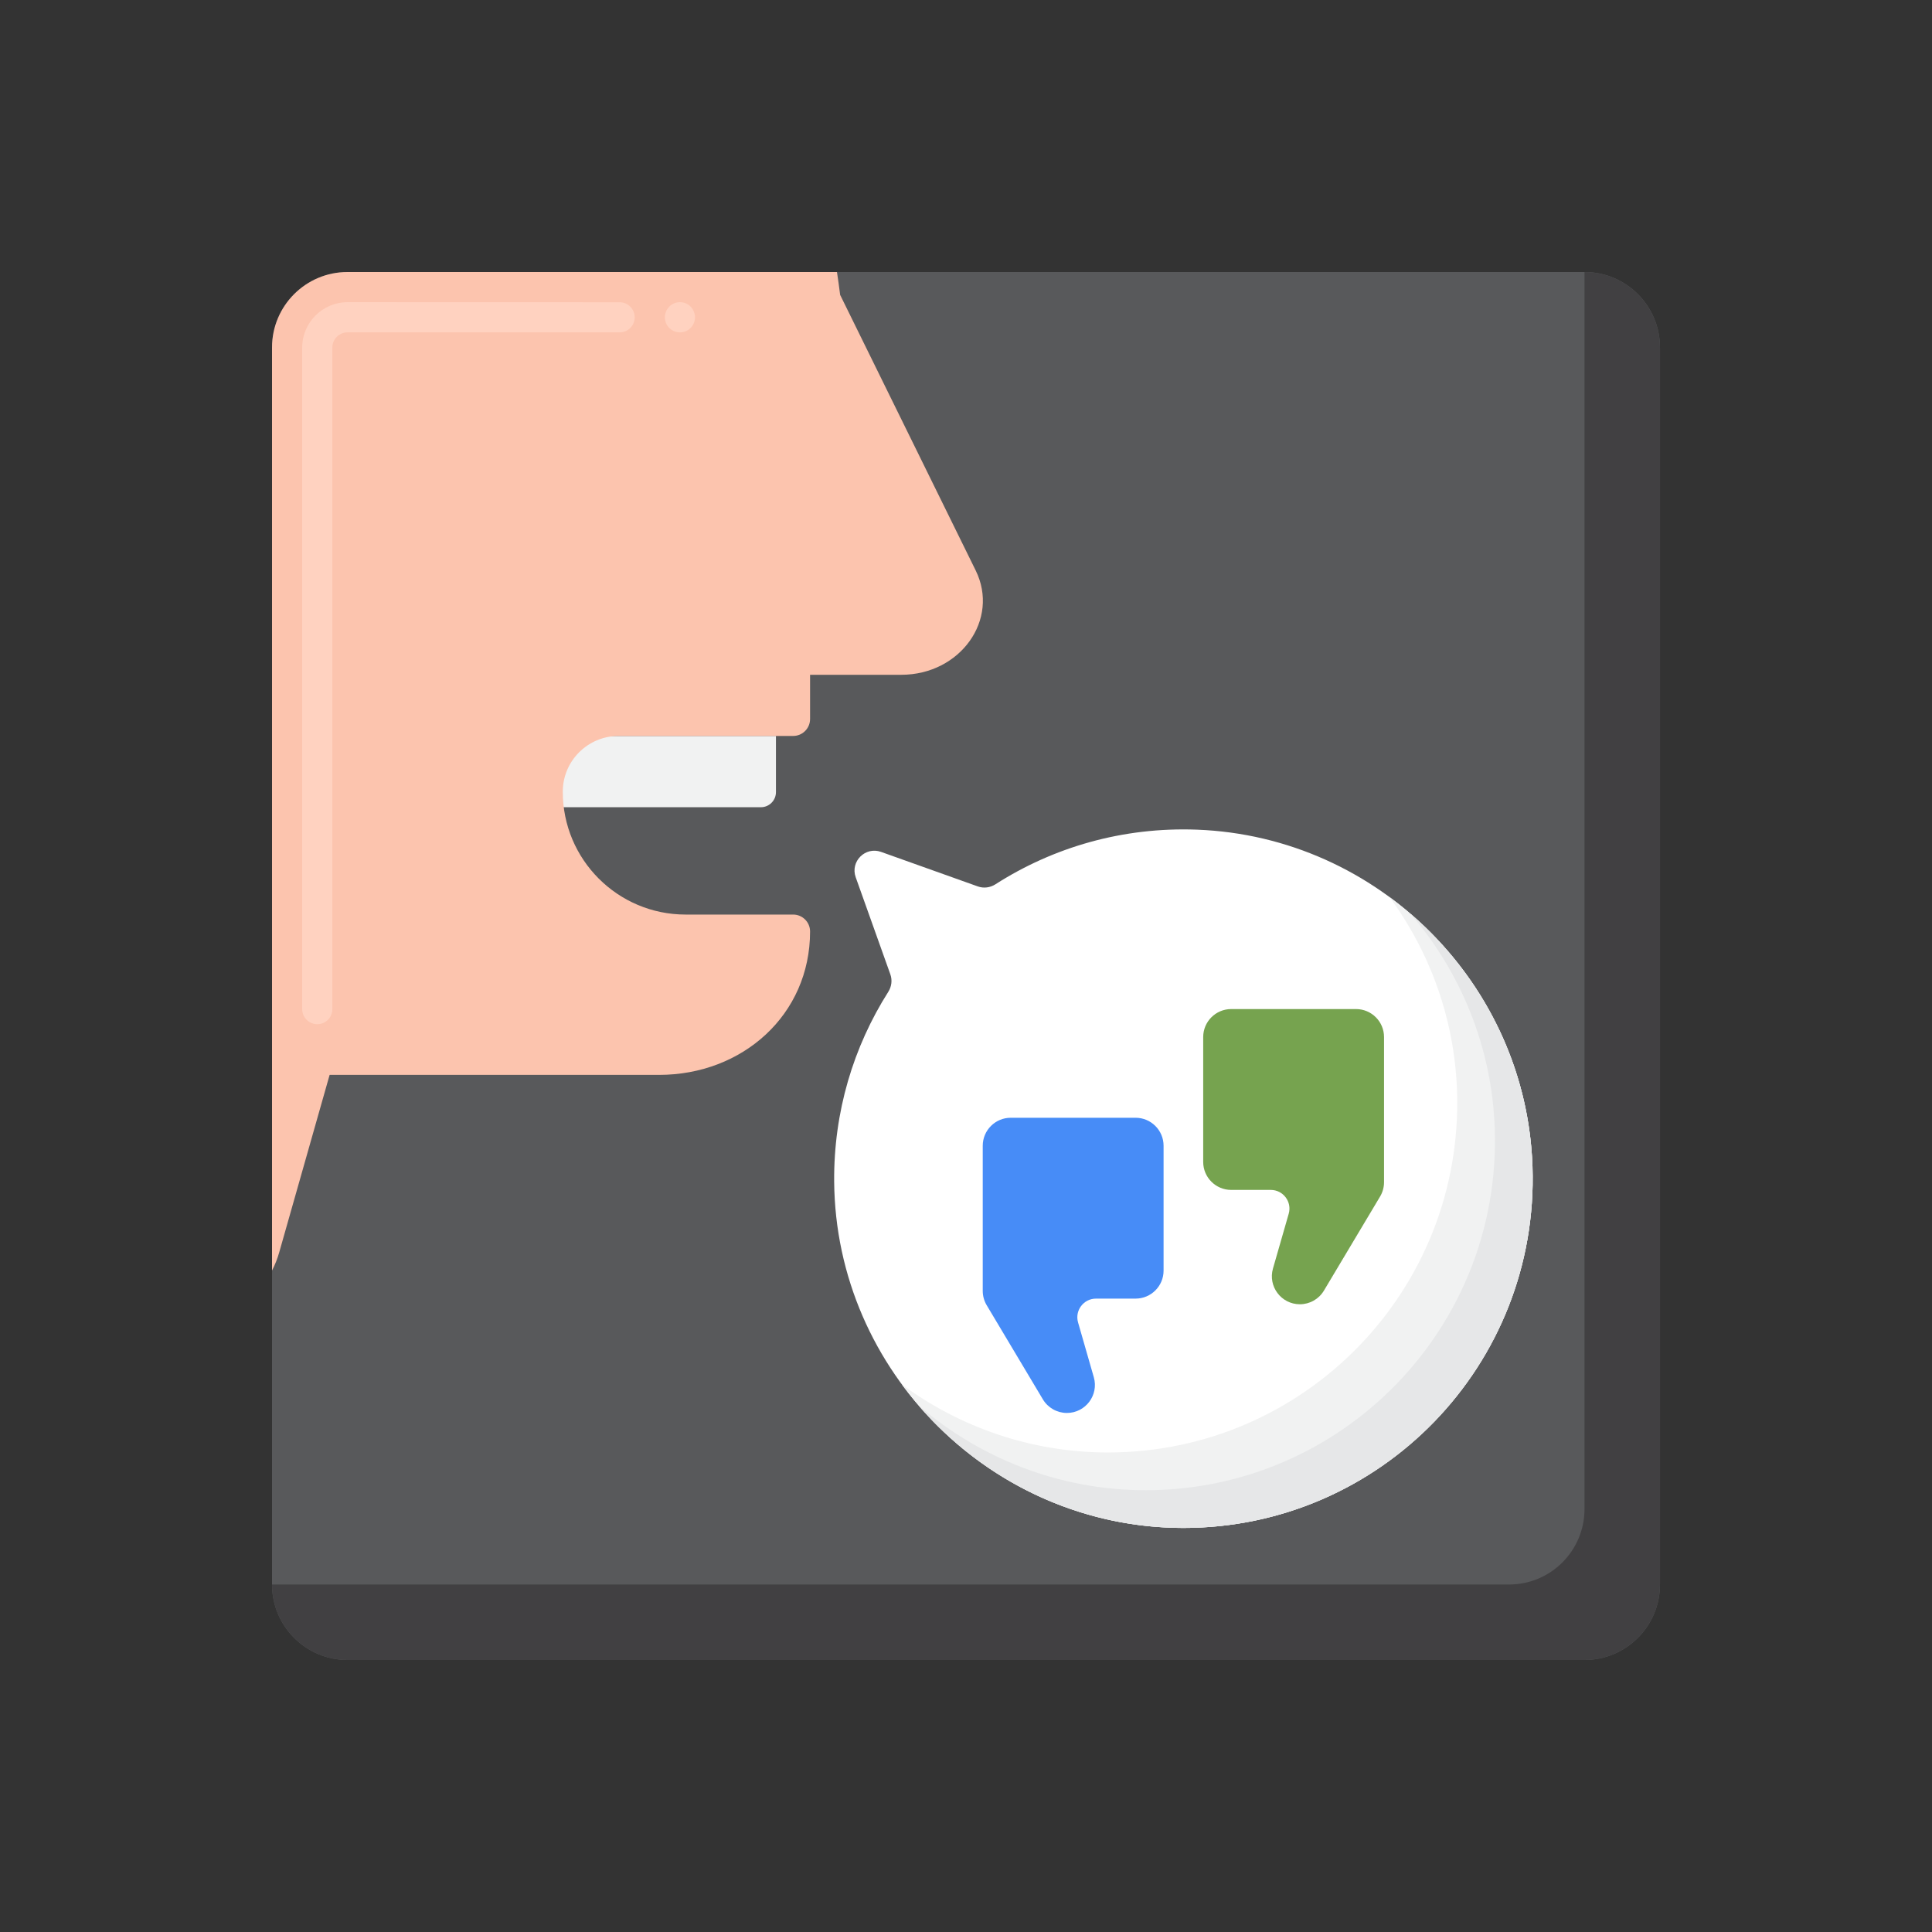 <svg xmlns="http://www.w3.org/2000/svg" xmlns:xlink="http://www.w3.org/1999/xlink" id="Layer_1" x="0px" y="0px" viewBox="0 0 256 256" style="enable-background:new 0 0 256 256;" xml:space="preserve"><rect x="0" y="0" width="256" height="256" fill="#333333" stroke="none"/><style type="text/css">	.st0{fill:#FFA91A;}	.st1{fill:#F79219;}	.st2{fill:#EF7816;}	.st3{fill:#478CF7;}	.st4{fill:#5E9CF7;}	.st5{fill:#FFC91D;}	.st6{fill:#76A34F;}	.st7{fill:#2266D3;}	.st8{fill:#58595B;}	.st9{fill:#FFFFFF;}	.st10{fill:#648940;}	.st11{fill:#8C3F0A;}	.st12{fill:#91B56B;}	.st13{fill:#377DE2;}	.st14{fill:#E63950;}	.st15{fill:#E6E7E8;}	.st16{fill:#D1D3D4;}	.st17{fill:#F1F2F2;}	.st18{fill:#D10028;}	.st19{fill:#939598;}	.st20{fill:#414042;}	.st21{fill:#5A7A39;}	.st22{fill:#FCC4AE;}	.st23{fill:#F2AD97;}	.st24{fill:#E8566F;}	.st25{fill:#B7022D;}	.st26{fill:#995222;}	.st27{fill:#FFD2C0;}	.st28{fill:#E59076;}	.st29{fill:#808285;}	.st30{fill:#7C3108;}	.st31{fill:#6D2E03;}	.st32{fill:#A54AF4;}	.st33{fill:#893ADD;}	.st34{fill:#0099DC;}</style><g>	<g>		<g>			<g>				<path class="st8" d="M209.955,219.955H46.045c-5.523,0-10-4.477-10-10V46.045c0-5.523,4.477-10,10-10h163.911     c5.523,0,10,4.477,10,10v163.911C219.955,215.478,215.478,219.955,209.955,219.955z"></path>			</g>			<g>				<path class="st20" d="M209.955,36.045v163.911c0,5.523-4.477,10-10,10H36.045c0,5.523,4.477,10,10,10h163.911     c5.523,0,10-4.477,10-10V46.045C219.955,40.522,215.478,36.045,209.955,36.045z"></path>			</g>			<g>				<path class="st17" d="M64.497,106.962h36.32c1.105,0,2-0.895,2-2v-7.445h-38.32V106.962z"></path>			</g>			<g>				<path class="st22" d="M43.677,142.427h43.662c11.046,0,20-7.954,20-19v0c0-1.239-1.004-2.243-2.243-2.243H90.844     c-8.994,0-16.283-7.297-16.272-16.294c0.005-4.074,3.321-7.373,7.395-7.373h23.128c1.239,0,2.243-1.004,2.243-2.243v-5.861     h12.082c7.829,0,13.059-7.327,9.866-13.82l-17.963-36.519c-0.128-1.016-0.268-2.026-0.421-3.029H46.045c-5.523,0-10,4.477-10,10     V168.35c0.39-0.749,0.708-1.546,0.946-2.382L43.677,142.427z"></path>			</g>		</g>		<g>			<g>				<g>					<path class="st9" d="M117.7,131.426c-4.605,7.26-7.244,15.889-7.169,25.139c0.205,25.235,21.01,45.878,46.246,45.895      c26.108,0.018,47.175-21.583,46.286-47.885c-0.815-24.109-20.351-43.728-44.456-44.641c-9.852-0.373-19.049,2.337-26.708,7.24      c-0.695,0.445-1.551,0.559-2.329,0.282l-12.825-4.576c-2.089-0.745-4.106,1.271-3.36,3.36l4.591,12.867      C118.252,129.88,118.14,130.732,117.7,131.426z"></path>				</g>			</g>			<g>				<path class="st17" d="M203.063,154.575c-0.494-14.603-7.857-27.558-18.942-35.708c5.342,7.268,8.619,16.134,8.942,25.708     c0.889,26.303-20.178,47.903-46.286,47.885c-10.156-0.007-19.593-3.355-27.26-8.997c8.451,11.484,22.051,18.987,37.26,18.997     C182.885,202.478,203.952,180.878,203.063,154.575z"></path>			</g>			<g>				<path class="st15" d="M203.063,154.575c-0.451-13.344-6.638-25.313-16.16-33.495c6.645,7.731,10.794,17.66,11.16,28.495     c0.889,26.303-20.178,47.903-46.286,47.885c-11.421-0.008-21.934-4.24-30.041-11.211c8.511,9.896,21.1,16.201,35.041,16.211     C182.885,202.478,203.952,180.878,203.063,154.575z"></path>			</g>			<g>				<g>					<path class="st6" d="M159.43,137.418v16.542c0,2.049,1.661,3.71,3.71,3.71h5.244c1.645,0,2.832,1.576,2.377,3.157l-2.086,7.259      c-0.682,2.372,1.099,4.735,3.566,4.735h0.001c1.306,0,2.516-0.687,3.186-1.809l7.44-12.464      c0.343-0.575,0.524-1.232,0.524-1.902v-19.23c0-2.049-1.661-3.71-3.71-3.71H163.14      C161.091,133.708,159.43,135.369,159.43,137.418z"></path>				</g>				<g>					<path class="st3" d="M154.18,151.821v16.542c0,2.049-1.661,3.71-3.71,3.71h-5.244c-1.645,0-2.832,1.576-2.377,3.157      l2.086,7.259c0.682,2.372-1.099,4.735-3.566,4.735h-0.001c-1.306,0-2.516-0.687-3.186-1.809l-7.44-12.464      c-0.343-0.575-0.524-1.232-0.524-1.902v-19.23c0-2.049,1.661-3.71,3.71-3.71h16.542      C152.519,148.11,154.18,149.772,154.18,151.821z"></path>				</g>			</g>		</g>	</g>	<g>		<path class="st27" d="M42.05,135.71c-1.11,0-2.01-0.9-2.01-2V46.04c0.01-3.3,2.7-5.99,6-6l36.06,0.01c1.101,0,2,0.89,2,2   c0,1.1-0.899,1.99-2,1.99H46.04c-1.101,0.01-2,0.9-2,2v87.67C44.04,134.81,43.149,135.71,42.05,135.71z M90.1,44.04   c-1.109,0-2-0.89-2-1.99c0-1.11,0.891-2.01,2-2.01c1.101,0,1.99,0.9,1.99,2.01C92.09,43.15,91.2,44.04,90.1,44.04z"></path>	</g></g></svg>